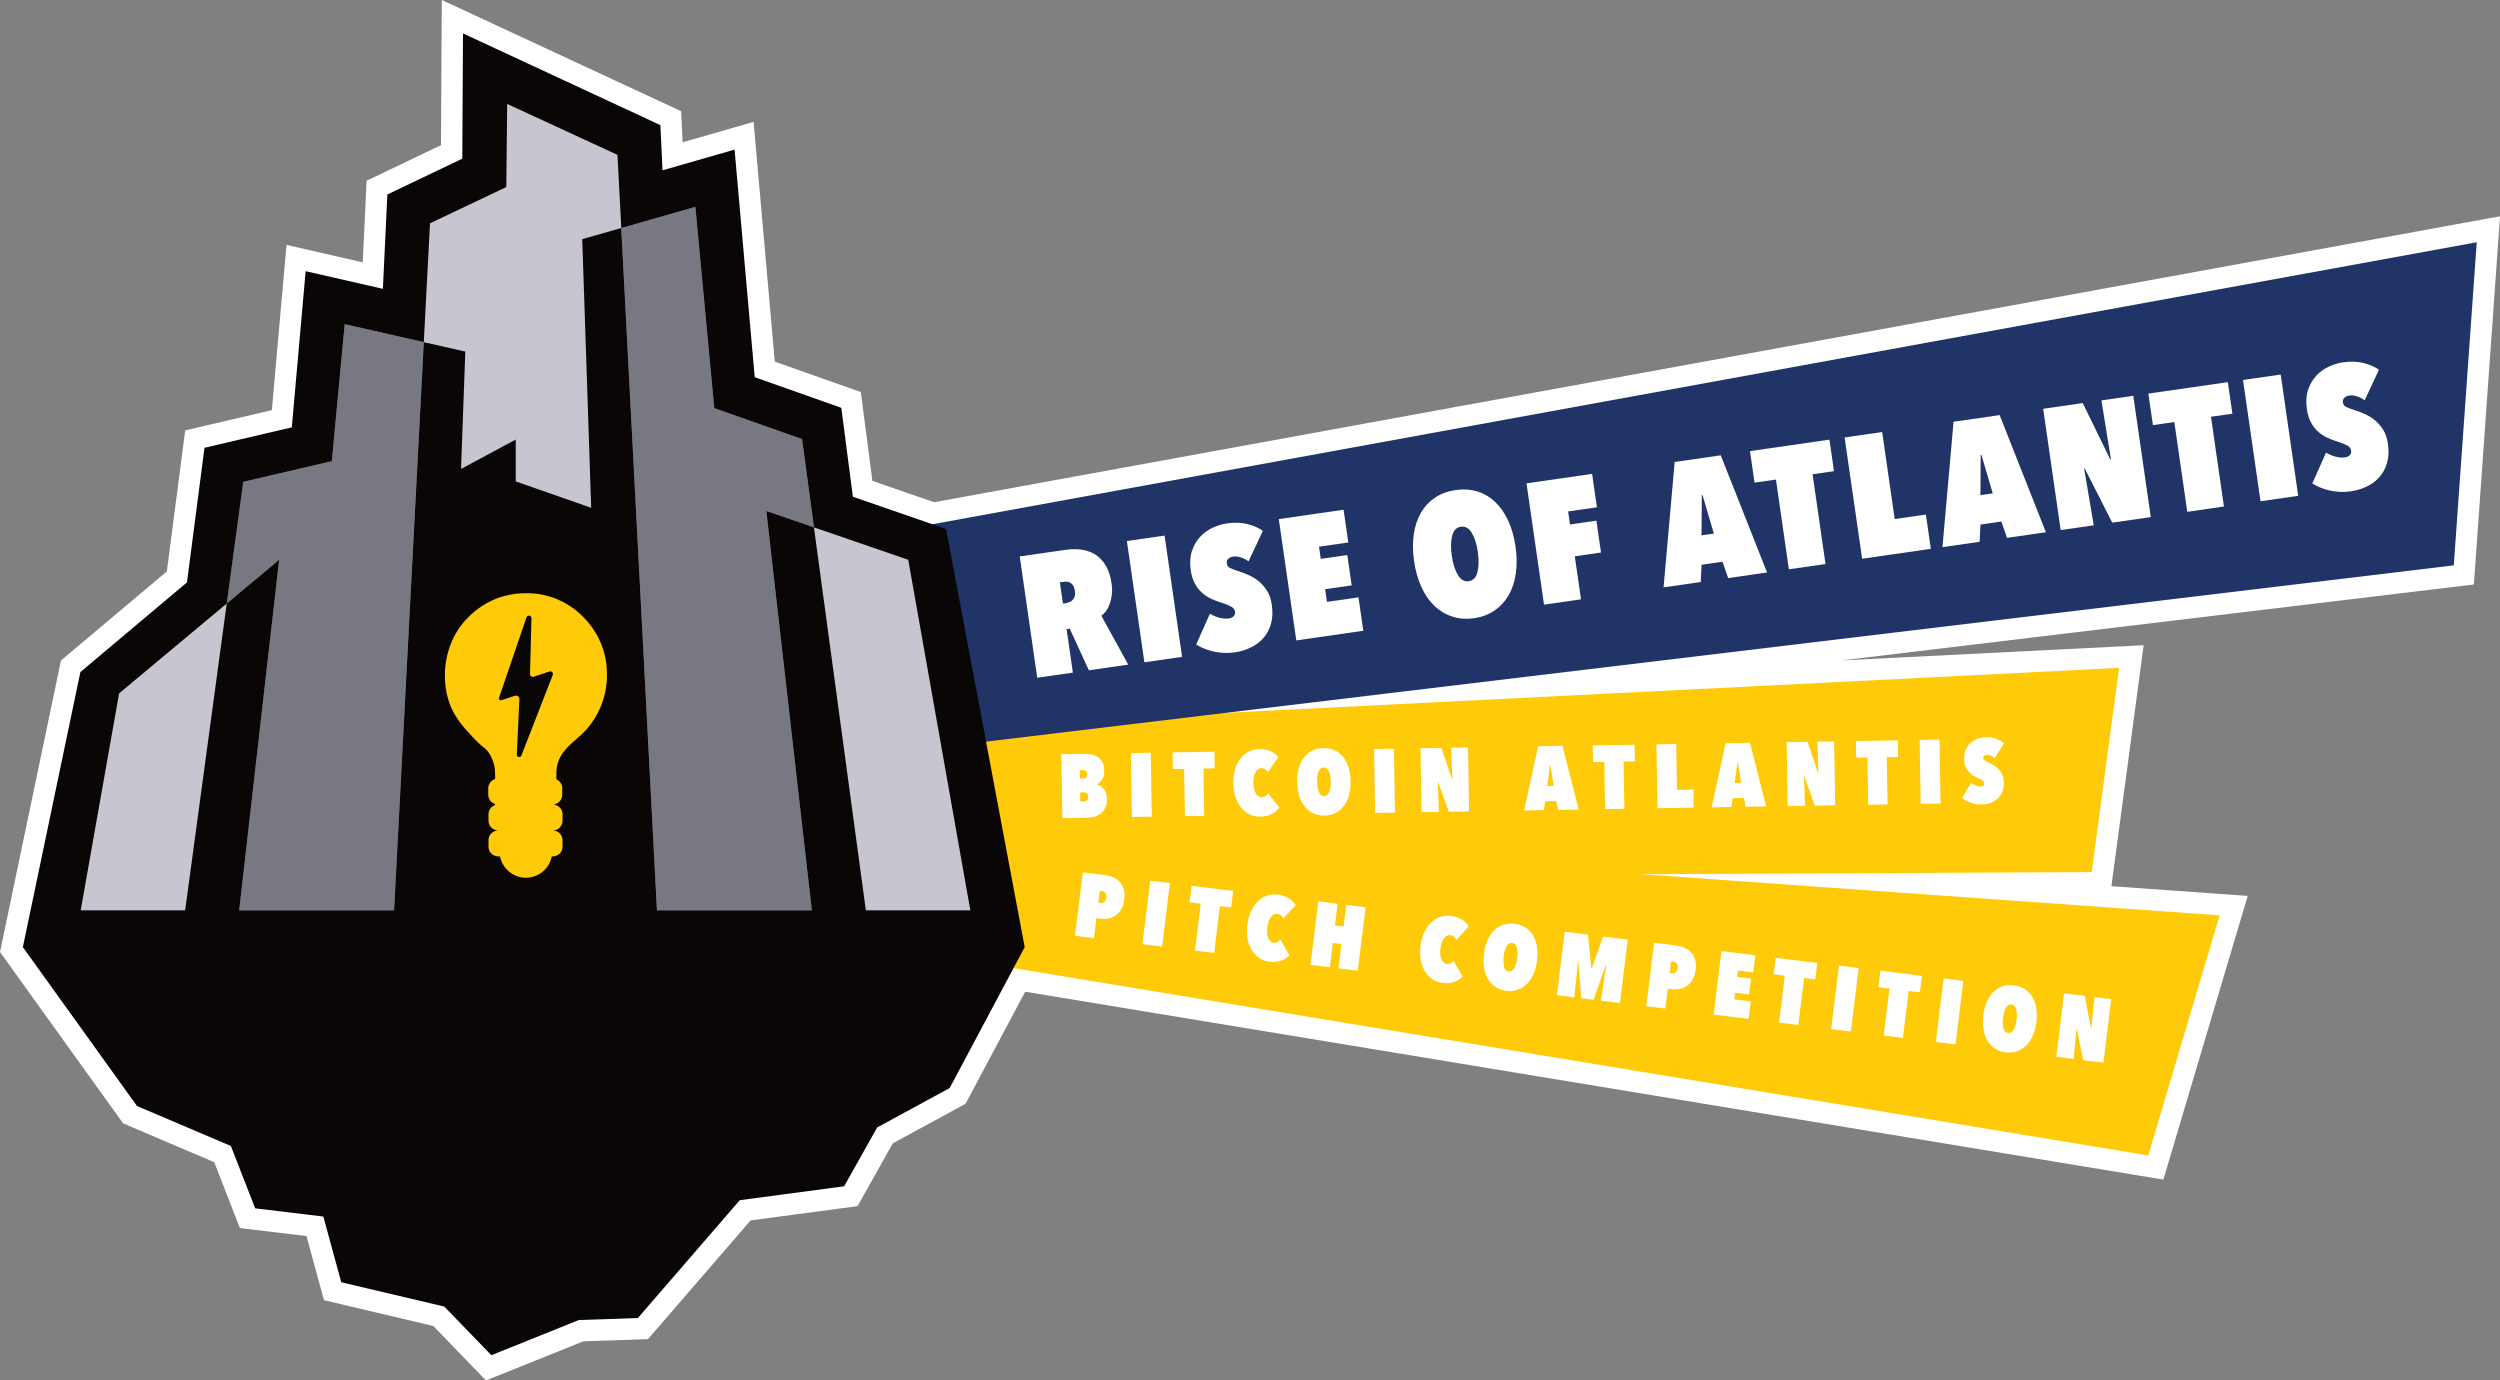 <svg xmlns="http://www.w3.org/2000/svg" id="Layer_2" data-name="Layer 2" viewBox="0 0 876.97 484.25">
  <rect x="0" y="0" width="876.97" height="484.25" fill="#808080" stroke="none"/>
  <defs>
    <style>
      .cls-1 {
        fill: none;
        stroke: #fff;
        stroke-miterlimit: 10;
        stroke-width: 15px;
      }

      .cls-2 {
        fill: #787883;
      }

      .cls-2, .cls-3, .cls-4, .cls-5, .cls-6, .cls-7, .cls-8 {
        stroke-width: 0px;
      }

      .cls-3 {
        fill: #0a0606;
      }

      .cls-4 {
        fill: #231f20;
      }

      .cls-5 {
        fill: #203467;
      }

      .cls-6 {
        fill: #c7c5cf;
      }

      .cls-7 {
        fill: #fff;
      }

      .cls-8 {
        fill: #ffca07;
      }
    </style>
  </defs>
  <g id="Layer_1-2" data-name="Layer 1">
    <polygon class="cls-1" points="868.81 84.98 327.07 183.9 299.18 174.25 295.12 143.06 264.74 132.32 257.68 52.48 232.4 59.74 231.66 43.9 162.41 11.72 162.17 55.67 135.88 68.23 134.31 101.33 107.22 95.14 105.72 112 105.57 113.72 102.36 149.93 71.73 157.1 65.59 204.31 28.2 235.75 8.02 332.26 48.06 387.99 80.99 402.02 89.51 423.88 113.42 426.76 119.71 449.81 155.85 458.34 172.36 475.41 203.04 463.07 223.76 462.37 259.5 421.04 296.11 416.16 307.71 395.51 333.14 381.68 355.53 339.61 753.58 405.31 778.62 321.09 575.65 306.65 733.75 305.93 743.34 234.28 430.02 250.04 860.76 198.32 868.81 84.98"/>
    <polygon class="cls-8" points="733.75 305.93 303.08 307.9 319.35 255.61 743.34 234.28 733.75 305.93"/>
    <polygon class="cls-8" points="328.36 289.07 778.62 321.09 753.58 405.31 330.58 335.49 328.36 289.07"/>
    <polygon class="cls-5" points="860.76 198.32 308.66 264.62 301.85 188.5 868.81 84.98 860.76 198.32"/>
    <g>
      <path class="cls-7" d="m375.24,220.52l-1.09.16,2.2,15.26-12.5,1.8-6.14-42.55,15.84-2.29c2.45-.35,4.63-.34,6.55.04,1.92.38,3.55,1.08,4.88,2.12s2.42,2.36,3.25,3.98c.83,1.62,1.39,3.49,1.7,5.61.21,1.44.23,2.77.08,3.98-.15,1.21-.41,2.3-.76,3.27-.35.97-.79,1.8-1.3,2.49-.52.69-1.06,1.22-1.62,1.58l9.43,17.17-13.8,1.99-6.72-14.61Zm-3.45-16.25l1.07,7.45,1.08-.16c.36-.05.75-.16,1.18-.32.42-.16.8-.41,1.12-.74.32-.33.57-.76.74-1.27.17-.52.2-1.15.09-1.92-.12-.8-.32-1.43-.61-1.87-.29-.45-.63-.79-1.01-1.02-.38-.23-.77-.36-1.16-.38s-.75-.01-1.07.03l-1.44.21Z"/>
      <path class="cls-7" d="m395.3,189.78l13.22-1.91,6.14,42.55-13.22,1.91-6.14-42.55Z"/>
      <path class="cls-7" d="m433.38,228.82c-1.44.21-2.83.28-4.17.2-1.34-.07-2.59-.25-3.76-.53s-2.25-.64-3.25-1.06c-1-.43-1.87-.88-2.59-1.34l4.82-10.82c1.03.63,2.13,1.1,3.3,1.42,1.17.32,2.3.41,3.38.25.68-.1,1.23-.35,1.64-.76.41-.41.57-.93.48-1.57-.11-.76-.53-1.35-1.27-1.78-.74-.42-1.85-.88-3.35-1.36-1.28-.39-2.52-.85-3.7-1.4-1.18-.54-2.27-1.26-3.25-2.14-.99-.88-1.83-1.95-2.52-3.23-.69-1.27-1.17-2.81-1.43-4.61-.38-2.6-.24-4.88.42-6.84.66-1.96,1.62-3.61,2.88-4.95,1.26-1.35,2.72-2.41,4.39-3.18,1.67-.77,3.34-1.28,5.02-1.52,2.56-.37,4.92-.3,7.05.21,2.14.51,3.98,1.31,5.53,2.39l-5.02,10.72c-.78-.58-1.66-1.04-2.65-1.37-.99-.33-1.9-.43-2.75-.31-.64.09-1.2.34-1.67.73-.47.4-.65.99-.54,1.8.09.64.44,1.12,1.04,1.44s1.73.75,3.41,1.29c.94.31,2.01.72,3.18,1.23,1.18.5,2.32,1.2,3.43,2.08,1.11.88,2.1,2,2.97,3.34.87,1.35,1.44,3,1.73,4.97.37,2.56.27,4.83-.31,6.79-.58,1.96-1.48,3.63-2.71,4.99-1.23,1.36-2.7,2.46-4.4,3.27-1.7.82-3.47,1.36-5.32,1.62Z"/>
      <path class="cls-7" d="m448.59,182.09l22.72-3.28,1.66,11.48-10.28,1.48.62,4.27,9.31-1.34,1.53,10.64-9.31,1.34.64,4.45,11.06-1.59,1.69,11.72-23.5,3.39-6.14-42.55Z"/>
      <path class="cls-7" d="m496.04,196.83c-.49-3.4-.52-6.55-.1-9.43.42-2.88,1.26-5.41,2.53-7.57,1.26-2.17,2.92-3.93,4.97-5.29,2.05-1.36,4.44-2.24,7.17-2.63s5.26-.23,7.62.5c2.35.72,4.44,1.94,6.26,3.67,1.82,1.72,3.34,3.9,4.56,6.55,1.22,2.65,2.08,5.67,2.57,9.07.49,3.41.53,6.56.11,9.46s-1.26,5.45-2.52,7.63c-1.26,2.19-2.91,3.98-4.96,5.38-2.05,1.4-4.43,2.3-7.16,2.69-2.72.39-5.27.21-7.63-.56-2.36-.76-4.45-2.01-6.28-3.76-1.83-1.74-3.35-3.94-4.57-6.61-1.22-2.67-2.08-5.7-2.57-9.11Zm13.22-1.91c.4,2.76,1.1,5.01,2.11,6.72,1,1.72,2.29,2.46,3.85,2.24s2.58-1.3,3.06-3.23c.48-1.93.52-4.28.12-7.04-.4-2.76-1.1-4.98-2.1-6.66-1-1.68-2.28-2.4-3.84-2.18s-2.59,1.28-3.07,3.17c-.48,1.89-.53,4.22-.13,6.98Z"/>
      <path class="cls-7" d="m550.75,183.97l9.25-1.33,1.61,11.18-9.19,1.33,2.18,15.08-12.98,1.87-6.14-42.55,23.01-3.32,1.69,11.72-10.1,1.46.66,4.57Z"/>
      <path class="cls-7" d="m604.22,197.05l-7.33,1.06-.29,6.05-13.04,1.88,3.9-43.99,16.16-2.33,16.24,41.09-13.64,1.97-1.99-5.72Zm-7.35-9.25l4.33-.62-3.98-13.53-.24.03-.11,14.12Z"/>
      <path class="cls-7" d="m640.38,197.85l-12.86,1.86-4.54-31.49-7.51,1.08-1.6-11.06,27.88-4.02,1.59,11.06-7.51,1.08,4.54,31.49Z"/>
      <path class="cls-7" d="m647.08,153.45l13.16-1.9,4.4,30.53,10.94-1.58,1.73,12.02-24.1,3.48-6.14-42.55Z"/>
      <path class="cls-7" d="m702.05,182.94l-7.33,1.06-.29,6.05-13.04,1.88,3.9-43.99,16.16-2.33,16.23,41.09-13.64,1.97-1.99-5.72Zm-7.35-9.25l4.33-.62-3.98-13.53-.24.03-.11,14.12Z"/>
      <path class="cls-7" d="m731.26,164.24l-.18.03,3.38,20-11.6,1.67-6.14-42.55,13.88-2,9.66,19.77.24-.03-3.35-20.68,11.18-1.61,6.14,42.55-13.52,1.95-9.69-19.09Z"/>
      <path class="cls-7" d="m780.13,177.68l-12.86,1.86-4.54-31.49-7.51,1.08-1.6-11.06,27.88-4.02,1.6,11.06-7.51,1.08,4.54,31.49Z"/>
      <path class="cls-7" d="m786.82,133.29l13.22-1.91,6.14,42.55-13.22,1.91-6.14-42.55Z"/>
      <path class="cls-7" d="m824.9,172.33c-1.44.21-2.83.28-4.17.2-1.34-.07-2.59-.25-3.76-.53-1.17-.28-2.25-.64-3.25-1.07-1-.43-1.86-.88-2.59-1.34l4.82-10.82c1.03.63,2.13,1.1,3.3,1.42,1.17.32,2.3.41,3.38.25.68-.1,1.23-.35,1.64-.76.41-.41.57-.93.48-1.57-.11-.76-.53-1.35-1.27-1.78-.74-.42-1.85-.88-3.35-1.36-1.28-.39-2.51-.85-3.7-1.4-1.18-.54-2.27-1.26-3.25-2.14-.98-.88-1.83-1.95-2.52-3.23-.7-1.27-1.17-2.81-1.43-4.61-.38-2.6-.23-4.88.42-6.84.66-1.96,1.62-3.61,2.87-4.95,1.26-1.35,2.72-2.41,4.39-3.18,1.67-.77,3.34-1.28,5.02-1.52,2.56-.37,4.91-.3,7.05.21,2.14.51,3.98,1.31,5.53,2.39l-5.02,10.72c-.78-.58-1.66-1.04-2.65-1.37-.99-.33-1.9-.43-2.74-.31-.64.09-1.2.34-1.67.73-.47.4-.65,1-.54,1.8.09.64.44,1.12,1.04,1.44.6.32,1.73.75,3.41,1.29.94.31,2,.72,3.18,1.23,1.18.5,2.32,1.2,3.43,2.08s2.1,2,2.97,3.34c.87,1.35,1.44,3,1.73,4.97.37,2.56.27,4.83-.31,6.79-.58,1.96-1.48,3.63-2.71,4.99-1.24,1.36-2.7,2.46-4.4,3.27-1.7.82-3.48,1.36-5.32,1.63Z"/>
    </g>
    <rect class="cls-4" x="162.02" y="253.68" width=".01" height="0"/>
    <path class="cls-4" d="m162.02,253.68h0s0,0,0,0h0Z"/>
    <rect class="cls-4" x="165.9" y="253.68" width=".01" height="0"/>
    <path class="cls-4" d="m165.9,253.68h0s0,0,0,0h0Z"/>
    <rect class="cls-4" x="165.02" y="250.38" width=".01" height="0"/>
    <path class="cls-4" d="m165.02,250.38h0s0,0,0,0h0Z"/>
    <g>
      <path class="cls-7" d="m384.62,322.11l-.86,6.98-6.66-.82,2.74-22.26,7.95.98c.88.11,1.76.34,2.63.71.87.36,1.63.88,2.28,1.56.65.68,1.14,1.52,1.47,2.54.33,1.02.41,2.25.23,3.7-.17,1.38-.53,2.53-1.08,3.46-.55.92-1.21,1.65-1.98,2.18-.77.53-1.61.89-2.52,1.06-.92.17-1.82.21-2.72.09l-1.48-.18Zm1.18-9.59l-.51,4.12.82.1c.44.05.87-.09,1.28-.42.41-.34.66-.83.74-1.48.09-.72-.03-1.25-.36-1.61-.33-.35-.72-.55-1.16-.61l-.82-.1Z"/>
      <path class="cls-7" d="m403.48,308.93l6.91.85-2.74,22.26-6.91-.85,2.74-22.26Z"/>
      <path class="cls-7" d="m425.91,334.29l-6.73-.83,2.03-16.47-3.93-.48.71-5.78,14.59,1.8-.71,5.78-3.93-.48-2.03,16.47Z"/>
      <path class="cls-7" d="m437.56,324.43c.22-1.78.65-3.37,1.29-4.76.64-1.39,1.43-2.55,2.37-3.47.94-.93,2.01-1.6,3.2-2.01,1.19-.42,2.45-.54,3.8-.38.84.1,1.59.28,2.26.52.67.24,1.26.53,1.76.87s.93.7,1.3,1.09c.37.39.68.79.92,1.2l-4.29,4.74c-.23-.39-.49-.75-.79-1.07-.3-.32-.75-.52-1.36-.6-.44-.05-.85.02-1.23.23-.38.21-.72.52-1.02.94-.31.42-.56.94-.77,1.55s-.35,1.29-.44,2.02c-.09.73-.11,1.41-.06,2.04.05.62.17,1.18.37,1.66.2.48.46.87.78,1.17.33.3.71.47,1.15.52.5.06.95-.03,1.36-.26.4-.24.74-.51,1.01-.82l3.18,5.5c-.37.38-.78.73-1.25,1.04-.47.31-.98.58-1.55.78-.57.21-1.2.35-1.91.44s-1.48.07-2.34-.03c-1.34-.17-2.54-.6-3.59-1.3-1.05-.71-1.92-1.63-2.61-2.76-.69-1.14-1.18-2.45-1.46-3.95-.28-1.49-.32-3.12-.1-4.88Z"/>
      <path class="cls-7" d="m470.56,331.15l-3.02-.37-1.05,8.52-6.79-.84,2.74-22.26,6.79.84-.94,7.61,3.02.37.94-7.61,6.79.84-2.74,22.26-6.79-.84,1.05-8.52Z"/>
      <path class="cls-7" d="m498.29,331.92c.22-1.78.65-3.37,1.29-4.76.64-1.39,1.43-2.55,2.37-3.47.94-.93,2.01-1.6,3.2-2.01,1.19-.42,2.45-.54,3.8-.38.84.1,1.59.28,2.27.52.67.24,1.26.53,1.76.87s.94.7,1.3,1.08c.37.39.67.79.92,1.2l-4.29,4.74c-.23-.39-.49-.75-.79-1.07-.3-.32-.76-.52-1.36-.6-.44-.05-.85.02-1.22.23-.38.21-.72.52-1.03.94-.31.42-.56.94-.77,1.55s-.35,1.29-.44,2.02c-.09.73-.11,1.41-.06,2.03.05.62.17,1.18.37,1.66.2.48.46.87.78,1.17.32.3.71.47,1.15.52.5.06.95-.03,1.36-.26s.74-.51,1.01-.82l3.18,5.5c-.37.38-.78.73-1.25,1.04s-.98.58-1.55.78c-.57.21-1.2.35-1.9.43-.7.08-1.48.07-2.34-.03-1.34-.16-2.54-.6-3.59-1.3-1.05-.71-1.92-1.63-2.61-2.76-.69-1.14-1.18-2.45-1.46-3.95-.28-1.49-.32-3.12-.1-4.88Z"/>
      <path class="cls-7" d="m520.56,334.6c.22-1.78.63-3.37,1.24-4.76.61-1.39,1.38-2.55,2.31-3.47.93-.92,2.01-1.58,3.23-1.98,1.22-.4,2.54-.52,3.97-.34,1.42.18,2.68.61,3.77,1.29,1.08.69,1.97,1.59,2.65,2.71.68,1.12,1.15,2.42,1.4,3.92.25,1.5.27,3.14.05,4.92-.22,1.78-.63,3.37-1.24,4.78-.61,1.4-1.38,2.57-2.32,3.5-.93.93-2.01,1.6-3.23,2.03-1.22.42-2.55.55-3.97.37-1.43-.17-2.68-.62-3.76-1.32-1.08-.71-1.97-1.63-2.65-2.75-.68-1.13-1.15-2.44-1.4-3.95-.25-1.51-.26-3.16-.05-4.94Zm6.91.85c-.18,1.45-.13,2.67.14,3.67.27,1,.81,1.55,1.63,1.65.82.1,1.48-.3,1.98-1.21.5-.91.85-2.08,1.02-3.53.18-1.45.13-2.66-.14-3.64-.27-.98-.82-1.52-1.64-1.62-.82-.1-1.48.29-1.98,1.18-.5.88-.84,2.05-1.02,3.49Z"/>
      <path class="cls-7" d="m563.47,338.36l-.13-.02-4.33,12.36-4.34-.53-.98-13.01-.13-.02-1.28,12.74-6.13-.76,2.74-22.26,8.14,1,1.18,11.95.13.02,4.01-11.31,8.64,1.07-2.74,22.26-6.66-.82,1.88-12.66Z"/>
      <path class="cls-7" d="m585.02,346.82l-.86,6.98-6.66-.82,2.74-22.26,7.95.98c.88.11,1.76.34,2.63.71.87.36,1.63.88,2.28,1.56.65.68,1.14,1.52,1.47,2.54.33,1.02.41,2.25.23,3.7-.17,1.38-.53,2.53-1.08,3.46-.55.92-1.21,1.65-1.98,2.18-.77.53-1.61.89-2.52,1.06-.91.17-1.82.21-2.72.1l-1.48-.18Zm1.18-9.59l-.51,4.12.82.1c.44.05.87-.09,1.28-.42.41-.34.66-.83.74-1.48.09-.72-.03-1.25-.36-1.61-.33-.35-.71-.55-1.15-.61l-.82-.1Z"/>
      <path class="cls-7" d="m603.88,333.64l11.88,1.47-.74,6-5.38-.66-.28,2.23,4.87.6-.69,5.56-4.87-.6-.29,2.33,5.79.71-.76,6.13-12.29-1.52,2.74-22.26Z"/>
      <path class="cls-7" d="m630.81,359.55l-6.73-.83,2.03-16.47-3.93-.48.71-5.78,14.59,1.8-.71,5.78-3.93-.48-2.03,16.47Z"/>
      <path class="cls-7" d="m645.09,338.72l6.91.85-2.74,22.26-6.91-.85,2.74-22.26Z"/>
      <path class="cls-7" d="m667.52,364.08l-6.73-.83,2.03-16.47-3.93-.48.71-5.78,14.59,1.8-.71,5.78-3.93-.48-2.03,16.47Z"/>
      <path class="cls-7" d="m681.8,343.24l6.91.85-2.74,22.26-6.91-.85,2.74-22.26Z"/>
      <path class="cls-7" d="m695.72,356.19c.22-1.78.63-3.37,1.24-4.76.61-1.39,1.38-2.55,2.31-3.46.93-.92,2.01-1.58,3.23-1.98,1.22-.4,2.54-.52,3.97-.34,1.43.18,2.68.61,3.77,1.29,1.08.69,1.97,1.59,2.65,2.7.68,1.12,1.15,2.42,1.4,3.92.25,1.5.27,3.14.05,4.92-.22,1.78-.63,3.37-1.24,4.78-.61,1.4-1.38,2.57-2.31,3.49-.93.93-2.01,1.6-3.23,2.03-1.22.42-2.55.55-3.97.37s-2.68-.62-3.76-1.32c-1.08-.71-1.97-1.63-2.65-2.75-.68-1.13-1.15-2.44-1.39-3.95-.25-1.51-.27-3.15-.05-4.94Zm6.91.85c-.18,1.45-.13,2.67.14,3.67.27,1,.81,1.55,1.63,1.65.82.1,1.48-.3,1.98-1.21.5-.91.85-2.08,1.02-3.53.18-1.45.13-2.66-.14-3.64-.27-.98-.82-1.52-1.64-1.62s-1.48.29-1.98,1.18c-.5.88-.84,2.05-1.02,3.5Z"/>
      <path class="cls-7" d="m728.51,360.94h-.09s-1.04,10.52-1.04,10.52l-6.07-.75,2.74-22.26,7.26.9,2.15,11.28.13.02,1.15-10.87,5.85.72-2.74,22.26-7.07-.87-2.26-10.94Z"/>
    </g>
    <g>
      <path class="cls-7" d="m384.87,275.2c.89.26,1.68.81,2.36,1.64.68.83,1.03,1.95,1.05,3.34.02,1.23-.16,2.26-.55,3.1-.39.84-.91,1.53-1.57,2.05-.66.53-1.41.91-2.26,1.15-.85.23-1.73.36-2.64.37l-8.58.14-.37-22.42,7.79-.13c.74-.01,1.53.04,2.38.17.85.12,1.63.38,2.34.78.71.4,1.31.99,1.79,1.78.48.78.73,1.82.75,3.11.02,1.2-.2,2.2-.66,2.99-.46.79-1.08,1.4-1.85,1.84l.03.09Zm-6.1-5.06l.05,2.95,1.14-.02c.44,0,.79-.13,1.05-.38.26-.25.38-.65.38-1.19,0-.47-.15-.81-.43-1.04-.28-.23-.63-.34-1.05-.33l-1.14.02Zm.13,7.82l.05,3.2,1.2-.02c.49,0,.88-.16,1.18-.44.3-.29.45-.67.44-1.15,0-.56-.19-.97-.53-1.23-.34-.26-.72-.38-1.15-.37l-1.2.02Z"/>
      <path class="cls-7" d="m396.7,264.17l6.97-.12.37,22.42-6.97.12-.37-22.42Z"/>
      <path class="cls-7" d="m422.44,286.17l-6.78.11-.28-16.59-3.96.07-.1-5.83,14.69-.24.1,5.83-3.96.07.28,16.59Z"/>
      <path class="cls-7" d="m432.61,274.78c-.03-1.79.17-3.43.62-4.89.44-1.47,1.06-2.72,1.87-3.77.81-1.05,1.77-1.86,2.89-2.44,1.12-.58,2.36-.88,3.71-.9.84-.01,1.62.05,2.32.2.7.15,1.32.35,1.86.62.54.27,1.02.56,1.44.89.42.33.78.69,1.08,1.06l-3.59,5.29c-.28-.35-.59-.67-.94-.95-.34-.28-.82-.41-1.43-.4-.44,0-.84.14-1.18.4s-.64.62-.88,1.08c-.25.46-.43,1-.54,1.64-.12.64-.17,1.32-.16,2.06s.09,1.41.22,2.02c.14.61.34,1.14.6,1.59s.57.8.94,1.04.77.37,1.21.36c.51,0,.94-.16,1.31-.45.36-.29.66-.61.89-.95l3.92,5c-.31.43-.67.83-1.09,1.21-.42.38-.89.71-1.43.99-.53.28-1.14.51-1.83.69-.68.18-1.46.28-2.32.29-1.35.02-2.6-.24-3.74-.79-1.14-.55-2.13-1.34-2.97-2.37-.84-1.03-1.51-2.27-1.99-3.71-.49-1.44-.75-3.04-.78-4.82Z"/>
      <path class="cls-7" d="m455.03,274.35c-.03-1.79.16-3.42.57-4.89.41-1.46,1.01-2.71,1.81-3.75.79-1.04,1.77-1.84,2.92-2.41,1.15-.57,2.45-.86,3.88-.89,1.43-.02,2.74.23,3.91.76,1.17.53,2.17,1.3,3,2.31.83,1.01,1.47,2.24,1.93,3.69.46,1.45.7,3.07.73,4.87.03,1.8-.16,3.43-.57,4.9-.41,1.47-1.01,2.74-1.8,3.78-.8,1.05-1.77,1.87-2.92,2.46-1.15.59-2.45.9-3.88.92-1.44.02-2.74-.24-3.91-.79-1.17-.55-2.17-1.34-3-2.36-.83-1.02-1.47-2.26-1.93-3.72-.46-1.46-.7-3.09-.73-4.88Zm6.97-.12c.02,1.46.24,2.66.65,3.62.41.95,1.02,1.42,1.85,1.41.82-.01,1.42-.5,1.8-1.47.37-.97.55-2.18.52-3.64-.02-1.46-.24-2.65-.65-3.58-.41-.93-1.02-1.39-1.84-1.38-.82.01-1.42.49-1.8,1.44-.38.95-.55,2.15-.53,3.6Z"/>
      <path class="cls-7" d="m482.01,262.75l6.97-.12.37,22.42-6.97.12-.37-22.42Z"/>
      <path class="cls-7" d="m504.44,274.22h-.09s.43,10.58.43,10.58l-6.11.1-.37-22.42,7.32-.12,3.7,10.87h.13s-.37-10.93-.37-10.93l5.89-.1.37,22.42-7.13.12-3.75-10.52Z"/>
      <path class="cls-7" d="m545.93,281.01l-3.86.06-.55,3.11-6.87.11,4.92-22.51,8.52-.14,5.69,22.33-7.19.12-.65-3.09Zm-3.19-5.27l2.28-.04-1.17-7.27h-.13s-.99,7.3-.99,7.3Z"/>
      <path class="cls-7" d="m569.82,283.72l-6.78.11-.28-16.59-3.96.07-.1-5.83,14.69-.24.1,5.83-3.96.07.28,16.59Z"/>
      <path class="cls-7" d="m581.07,261.11l6.93-.12.27,16.09,5.76-.1.1,6.33-12.7.21-.37-22.42Z"/>
      <path class="cls-7" d="m611.7,279.92l-3.86.06-.55,3.11-6.87.11,4.92-22.51,8.52-.14,5.69,22.33-7.19.12-.65-3.09Zm-3.19-5.27l2.28-.04-1.17-7.27h-.13s-.99,7.3-.99,7.3Z"/>
      <path class="cls-7" d="m632.86,272.09h-.09s.43,10.58.43,10.58l-6.11.1-.37-22.42,7.32-.12,3.7,10.87h.13s-.37-10.93-.37-10.93l5.89-.1.37,22.42-7.13.12-3.75-10.52Z"/>
      <path class="cls-7" d="m662.14,282.19l-6.78.11-.28-16.59-3.96.07-.1-5.83,14.69-.24.1,5.83-3.96.07.28,16.59Z"/>
      <path class="cls-7" d="m673.39,259.57l6.97-.12.37,22.42-6.97.12-.37-22.42Z"/>
      <path class="cls-7" d="m695.21,282.21c-.76.01-1.48-.04-2.17-.17-.69-.13-1.32-.3-1.91-.52-.59-.22-1.12-.48-1.61-.76s-.91-.58-1.25-.87l3.21-5.28c.49.39,1.03.71,1.61.95.58.24,1.16.36,1.73.35.36,0,.66-.1.9-.29.24-.18.36-.44.35-.78,0-.4-.19-.74-.54-1-.35-.27-.9-.58-1.65-.92-.64-.29-1.25-.61-1.82-.97-.58-.36-1.09-.8-1.54-1.32-.45-.52-.82-1.13-1.09-1.84-.28-.7-.42-1.53-.44-2.48-.02-1.37.2-2.54.67-3.51.47-.97,1.07-1.76,1.81-2.37.74-.61,1.57-1.07,2.48-1.36.91-.29,1.81-.44,2.7-.46,1.35-.02,2.56.17,3.64.57,1.07.4,1.97.94,2.7,1.6l-3.3,5.22c-.37-.35-.79-.65-1.28-.88-.49-.23-.96-.35-1.4-.34-.34,0-.64.09-.91.27-.27.17-.4.47-.4.89,0,.34.15.61.44.81.29.21.85.5,1.68.89.47.23.99.51,1.57.84.58.34,1.12.77,1.64,1.3.52.53.95,1.17,1.32,1.93.36.76.55,1.65.57,2.68.02,1.35-.18,2.52-.61,3.5-.43.98-1.01,1.78-1.73,2.4s-1.56,1.09-2.5,1.4-1.89.48-2.86.49Z"/>
    </g>
    <g>
      <polygon class="cls-6" points="15.42 331.37 31.47 237.9 68.93 206.4 74.92 160.41 105.68 153.21 110.38 100.14 137.66 106.37 139.34 70.85 165.74 58.24 165.96 18.07 227.24 46.54 228.11 65.06 253.59 57.75 260.45 135.27 290.94 146.06 295 177.26 327.79 188.61 352.32 331.53 15.42 331.37"/>
      <polyline class="cls-2" points="285.53 184.98 281.33 153.99 250.54 143.15 243.92 72.55 217.93 79.98 230.45 319.32 284.78 319.32 268.81 179.23 285.52 184.98"/>
      <path class="cls-2" d="m148.65,120.03l-10.43,199.3h-54.33l14.02-122.97-18.38,15.34,5.79-42.69,31.07-7.24,4.51-48.05,27.76,6.3"/>
      <path class="cls-3" d="m331.87,185.56l-32.69-11.31-4.06-31.19-30.37-10.75-7.07-79.83-25.27,7.26-.75-15.85L162.41,11.72l-.24,43.94-26.29,12.56-1.57,33.1-27.09-6.19-1.5,16.86-.15,1.72-3.21,36.2-30.63,7.17-6.14,47.21-37.39,31.45-20.18,96.5,40.04,55.74,32.93,14.02,8.52,21.87,23.91,2.88,6.29,23.05,36.14,8.53,16.51,17.06,30.68-12.34,20.72-.7,35.74-41.33,36.61-4.88,11.6-20.65,25.43-13.82,26.31-49.43-27.58-146.7Zm-252.34,26.16l-14.58,107.61H28.31l13.47-76.1,37.74-31.51h0s0-.01,0-.01h0Zm224.2,107.61l-18.21-134.34-16.71-5.75,15.97,140.09h-54.33l-12.53-239.35-13.68,3.91,3.14,94.24-26.47-9.25v-14.69l-19.18,10.31,1.49-41.17-14.56-3.3-10.43,199.3h-54.33l14.02-122.97-18.38,15.34,5.79-42.69,31.07-7.24,4.51-48.05,27.75,6.3h0l2.18-41.69,26.76-12.71.31-29.16,38.68,17.86,1.35,25.67,25.98-7.43,6.63,70.61,30.79,10.84,4.2,30.99,33.06,11.37,21.78,122.97h-36.64Z"/>
    </g>
    <path class="cls-8" d="m212.82,233.85c-1.26-13.58-12.32-24.62-25.72-25.67-.85-.07-1.71-.1-2.55-.1-10.86,0-17.9,5.54-21.9,10.19-4.71,5.49-7.14,13.43-6.49,21.24.65,7.81,3.85,12.47,6.9,16,1.35,1.56,3.41,3.84,5.57,5.82l.31.29c4.08,2.51,4.62,8.03,4.62,8.03,0,0,.17,2.13.13,3.62-1.39.43-2.42,1.72-2.42,3.25v2.28c0,1.51,1,2.78,2.36,3.23,0,.13,0,.26,0,.39-1.32.47-2.27,1.73-2.27,3.2v2.28c0,1.71,1.28,3.12,2.93,3.36,0,.03.01.07.02.1-1.66.23-2.95,1.65-2.95,3.37v2.28c0,1.88,1.54,3.41,3.41,3.41h.64c.83,4.25,4.59,7.48,9.07,7.48s8.24-3.23,9.07-7.48h.37c1.88,0,3.41-1.54,3.41-3.41v-2.28c0-1.88-1.54-3.41-3.41-3.41,1.88,0,3.41-1.54,3.41-3.41v-2.28c0-1.68-1.24-3.08-2.85-3.36,0-.04,0-.08.01-.13,1.56-.31,2.74-1.7,2.74-3.35v-2.28c0-1.41-.86-2.62-2.09-3.14.05-1.09.07-1.93.04-2.34.05-5.69,3.6-8.8,7.04-11.81,1.27-1.11,2.58-2.26,3.66-3.5,3.01-3.46,7.92-10.9,6.9-21.87Zm-37.76,10.9l9.62-28.17c.33-.98,1.78-.72,1.75.31l-.51,19.52c-.02.69.66,1.19,1.31.98l5.53-1.84c.74-.25,1.44.48,1.15,1.21l-11.02,28.28c-.34.88-1.66.6-1.61-.34l.91-19.41c.04-.86-.8-1.5-1.61-1.22l-4.67,1.55c-.54.18-1.05-.34-.87-.88Z"/>
  </g>
</svg>